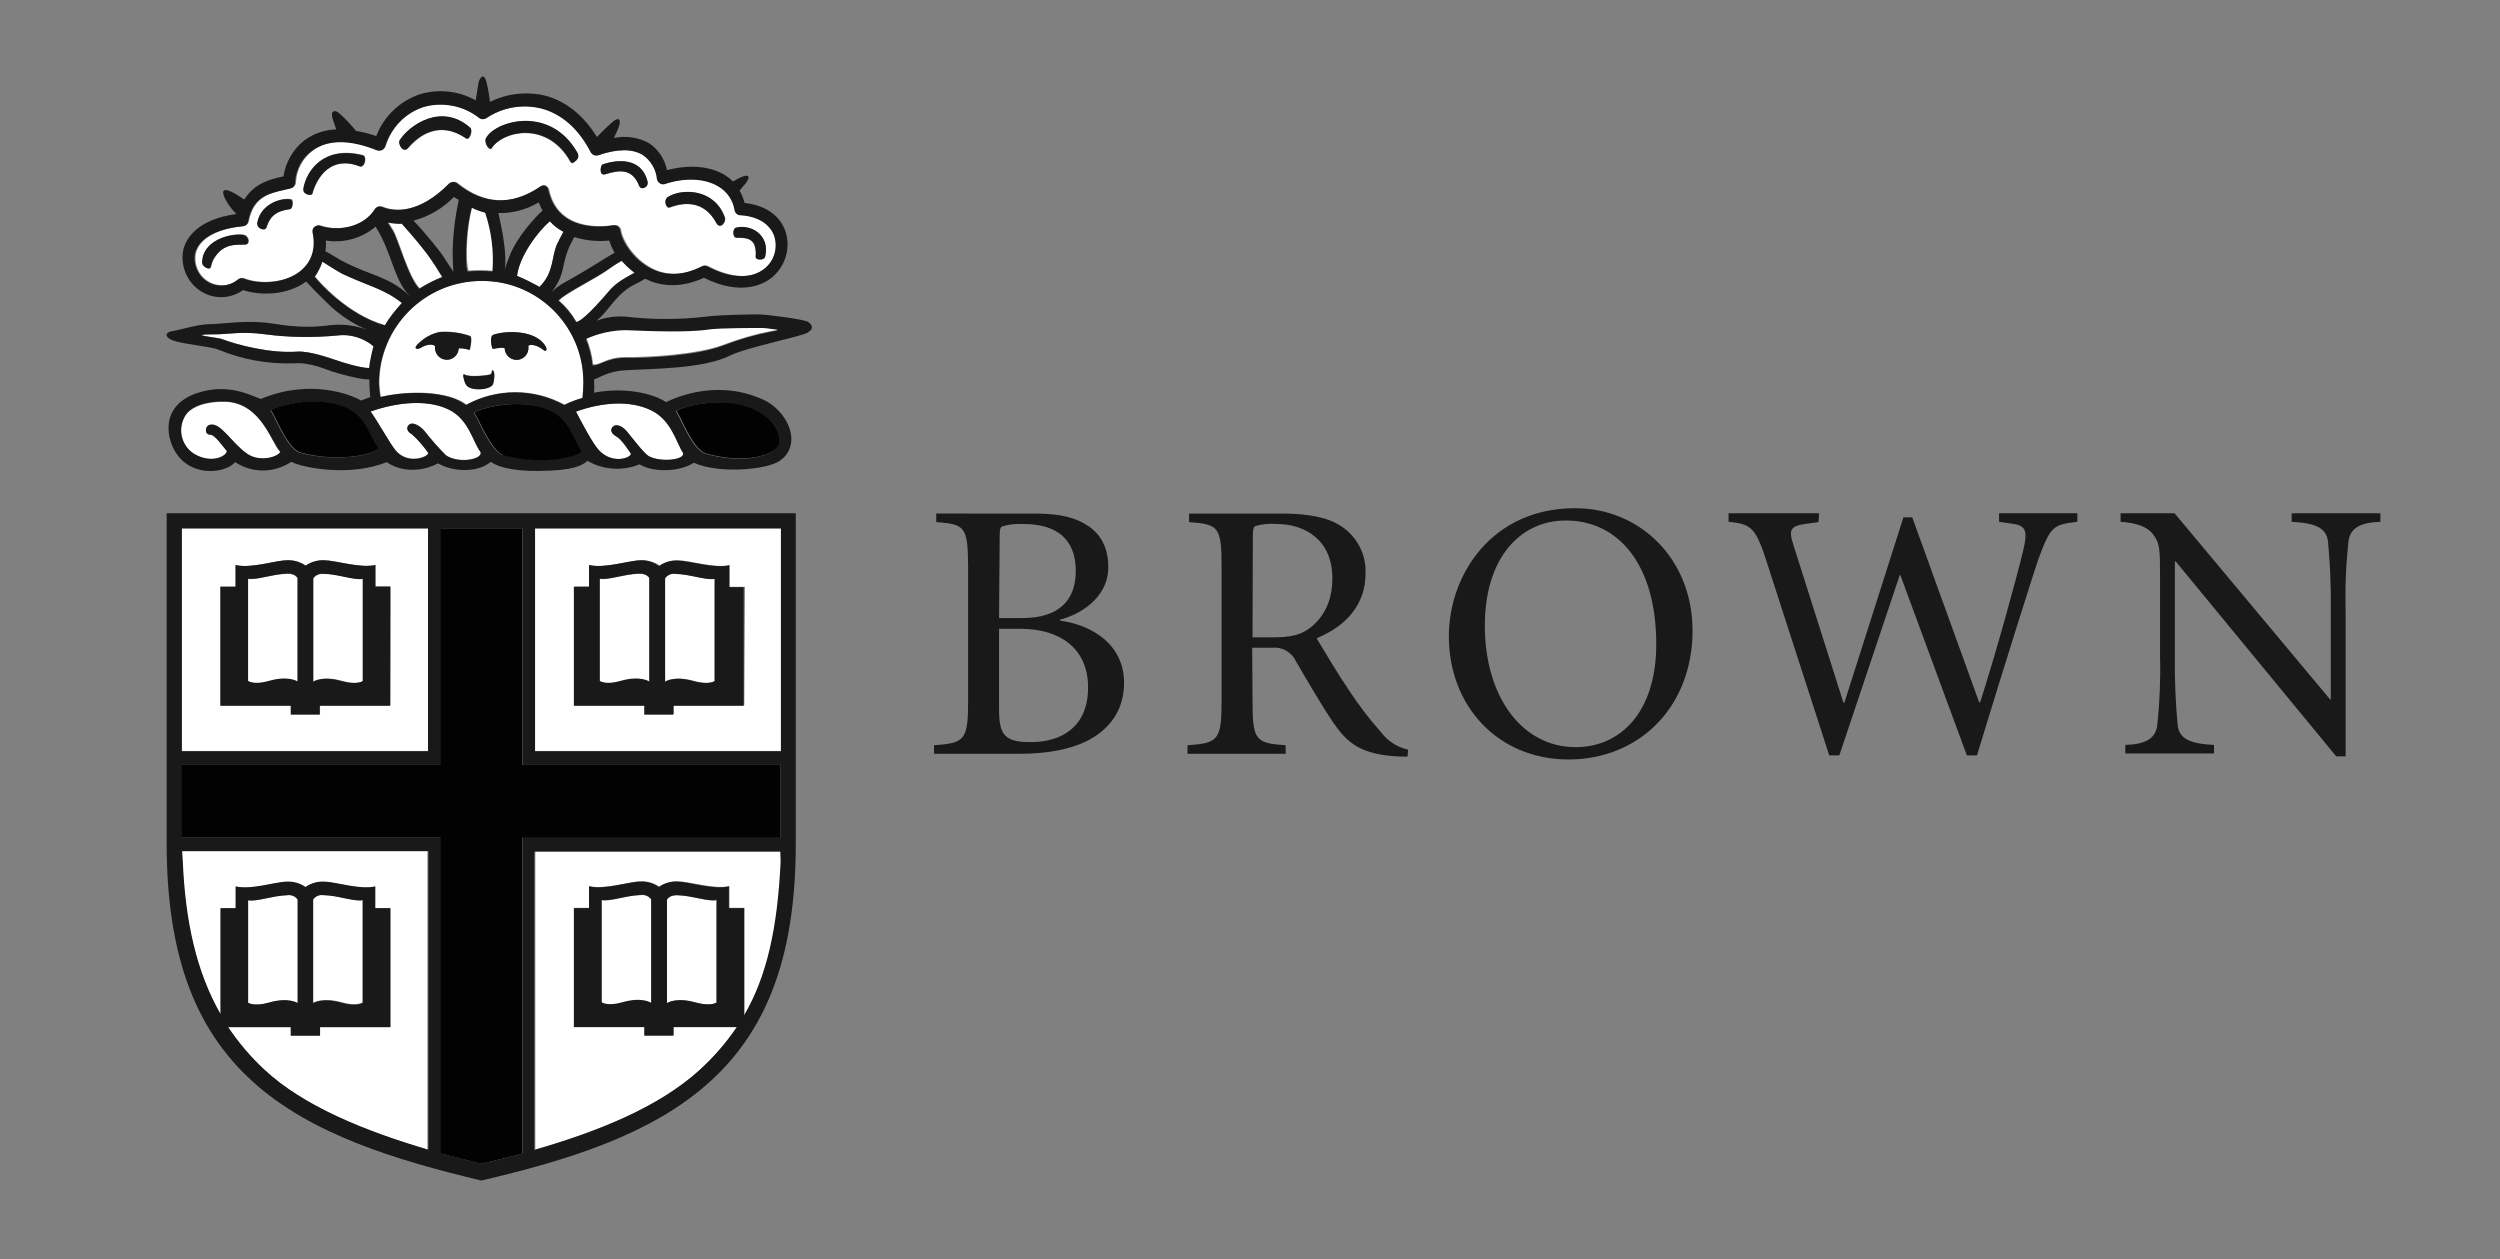 <?xml version="1.0" encoding="UTF-8"?> <svg xmlns="http://www.w3.org/2000/svg" xmlns:xlink="http://www.w3.org/1999/xlink" version="1.1" id="Layer_1" x="0px" y="0px" viewBox="0 0 792 399" style="enable-background:new 0 0 792 399;" xml:space="preserve"><rect x="0" y="0" width="792" height="399" fill="#808080" stroke="none"/> <style type="text/css"> .st0{fill-rule:evenodd;clip-rule:evenodd;fill:#1A1919;} .st1{fill-rule:evenodd;clip-rule:evenodd;fill:#FFFFFF;} .st2{clip-path:url(#SVGID_00000123414630206820455030000012649647849607031485_);} .st3{clip-path:url(#SVGID_00000164516167378133802290000008320598557695421362_);} .st4{clip-path:url(#SVGID_00000000940412759651053700000007460729069801744552_);} .st5{fill-rule:evenodd;clip-rule:evenodd;fill:#020202;} </style> <path class="st0" d="M743.1,239.6h-3l-50.8-61.7H689v29.8c-0.1,7.4,0.2,14.9,0.9,22.2c0.6,4.1,3.7,5.7,11.5,6.1v2.7h-28.1V236 c6.4-0.2,9.5-2,10.1-6.1c0.8-7.4,1.1-14.8,0.9-22.2v-25.4c0-8.4-0.1-10.3-2.2-13s-5.4-3.6-10.3-4v-2.7h17.1l49.3,59h0.2v-28 c0.1-7.4-0.2-14.9-0.9-22.2c-0.6-4.1-3.8-5.7-11.5-6.1v-2.7h28.1v2.7c-6.4,0.2-9.5,2-10.1,6.1c-0.8,7.4-1.1,14.8-0.9,22.2V239.6 M576.1,165.4l-3.6,0.5c-5.3,0.7-6,1.7-4.3,6.9l15.8,49.8h0.3l18.7-58.7h2.8l21.2,58.6h0.3c4.8-14.8,11.6-39.5,13.6-47.9 c1.6-6.8,1-8.2-4.2-8.8l-3.4-0.5v-2.7h24.8v2.7c-7.7,0.9-8.5,1.4-12.4,12c-1,2.9-9.6,29.8-19.4,62h-3.2L602,182.1l-0.2,0.2l-19.1,57 h-3.2l-20.3-62.8c-3.2-9.7-4.9-10.5-11.6-11.2v-2.7h28.7L576.1,165.4 M495.9,164.9c-13.8,0-25.5,11.3-25.5,33.3 c0,22.6,11.8,38.5,28.8,38.5c14,0,25.5-10.9,25.5-32.6C524.7,178.7,512.6,164.8,495.9,164.9 M536.2,199.7c0,24.4-17,40.9-39.3,40.9 s-37.9-16.9-37.9-39c0-19.7,13.8-40.6,39.9-40.6C519.1,160.9,536.1,176.6,536.2,199.7 M396.8,201.9h6.8c4.8,0,8.5-0.6,11.7-3.2 c5-4,6.8-9.7,6.8-15.5c0-12.3-8.9-17.2-17.6-17.2c-2.2-0.2-4.4,0-6.6,0.6c-0.7,0.2-1,0.8-1,3.2L396.8,201.9L396.8,201.9z M396.8,221.8c0,12.8,0.9,13.6,10.5,14.3v2.7h-31.1v-2.7c9.8-0.7,10.8-1.6,10.8-14.3v-42.1c0-12.8-0.9-13.6-10.3-14.3v-2.7h29.7 c7.5,0,14.2,1.1,18.5,4c5,3.3,8,9,7.7,15c0,9.7-6,16.6-15.5,20.5c2.1,3.5,6.9,11.6,10.4,16.7c3,4.5,6.2,8.8,9.8,12.8 c2.1,2.9,5.2,5,8.8,5.8l-0.2,2.2h-1.6c-13.4-0.4-17.6-4.5-22-10.9c-3.6-5.3-8.6-13.9-11.8-19.4c-1.3-2.8-4.3-4.5-7.4-4.2h-6.4 L396.8,221.8L396.8,221.8z M316.5,199.2v25.5c0,7.9,1.6,10.5,10.1,10.4c9.8,0,18.1-4.9,18.1-17.3c0-12.8-9.4-18.6-21.4-18.6 L316.5,199.2L316.5,199.2z M316.5,195.8h7.4c11.2,0,16.9-5.3,16.9-14.9c0-7-2.9-14.9-16.7-14.9c-2.2-0.1-4.3,0.1-6.4,0.7 c-0.7,0.2-1,0.7-1,3L316.5,195.8z M327.9,162.7c8.4,0,13.2,1.4,17.1,4.1s6.1,7,6.1,12.8c0,10.3-9.7,15.3-15.3,16.7v0.3 c10.7,1.5,20.3,7.9,20.3,19.7c0,8.3-4.1,14.2-10.9,18c-6,3.2-13.5,4.5-22.4,4.5h-26.9v-2.7c9.8-0.7,10.8-1.6,10.8-14.3v-42.1 c-0.1-12.8-0.8-13.6-10.1-14.3v-2.7L327.9,162.7L327.9,162.7z"></path> <path class="st1" d="M245.2,104c-1.3-0.2-2.7-0.3-4-0.4c-1.8,0-13.4,0-16.6,0.5c-6.5,1-19.1,0.5-26,0.2c-4.4,0-8.8,0.9-12.8,2.8 c1.1,2.7,1.8,5.5,2.1,8.3c2.2,0.4,4.3-2.4,10.6-2.3c6.5,0.1,22.6-0.8,30.7-3.9c5-1.9,10.1-3.4,15.3-4.4 C245.8,104.7,248,104.5,245.2,104 M127.4,95.9c-5.6-4.5-10.8-5.5-19-9.3c-1.8-0.9-3.5-2-5.1-3.1c-0.2-0.2-0.6-0.4-1.1-0.7 c-0.5,1.7-1.3,3.3-2.4,4.8c1.3,1.6,10.5,12.1,22.2,15.4C123.6,100.5,125.4,98.1,127.4,95.9 M118.5,109.7c-3.3-2.7-7.5-4-11.7-3.4 c-7.6,0.7-15.2,0.6-22.7-0.4c-7.2-1-11.7,0-15.3,0c-11,0,0.3,1,1.6,1.5c5.2,2,15.6,4.6,23.8,4c4-0.3,10.7,2.2,11.8,2.5 c2.9,1.1,8.3,2.8,11.2,2.7C117.5,114.3,117.9,112,118.5,109.7 M197.1,82.6c-0.8,0.5-2.8,1.6-3.5,2.2c-4.5,3.4-14.2,8-16.5,10.4 c2.2,1.9,4.1,4.2,5.6,6.8c1.1,0,4.2-2.5,10.5-9.9c2-2.3,4.1-3.6,8-5.7C199.7,85.3,198.3,84,197.1,82.6 M174.2,70.1 c-3.8,3.2-9.6,11-10.4,17.3c2.5,1,4.8,2.2,7.1,3.5c4.7-4.6,3.7-9.7,5.6-13.6c0.6-1.3,1.3-2.6,2-3.8 C176.9,72.6,175.4,71.5,174.2,70.1 M184.9,121.4c0.2-17.7-14-32.2-31.7-32.4c-0.2,0-0.4,0-0.6,0c-17.9,0-32.4,14.5-32.4,32.4l0,0 c0.1,1.5,0.2,2.9,0.5,4.3c9.3-2.2,21.7-1.8,27.1,2.5c9.7-5.3,21.4-5.3,31.1,0c1.8-0.9,3.8-1.6,5.8-2.2 C184.8,124.5,184.9,122.9,184.9,121.4L184.9,121.4z M145.4,110.3c-0.1,2.1-1.9,3.7-3.9,3.6l0,0c-2.1-0.1-3.7-1.9-3.6-3.9l0,0v-0.4 c-0.3-0.5-2-1-4.5,0.5c-1.3,0.8-2.7,0.2-0.5-1.6c1.8-1.7,4-2.9,6.5-3.4l0,0c3.3-0.2,6.5,0.2,9.6,1.3c0.8,0.3,0,4.4-0.2,4.4 C147.7,110.4,146.6,110.2,145.4,110.3L145.4,110.3z M156.2,121.6c-0.7,1.9-7.5,2.5-8.7,0c-0.5-1-1.2-3.6-0.3-3c1.5,0.9,7,0.3,8,0 s0.3-1.5,0.9-1.3C156.7,117.3,156.8,119.8,156.2,121.6L156.2,121.6z M172.2,110.9c-1.7-1.4-3.9-2-4.8-1.4v0.3 c0.2,2.1-1.2,3.9-3.3,4.2c-2.1,0.2-3.9-1.2-4.2-3.3c0-0.1,0-0.1,0-0.2v-0.2c-1.3-0.4-3.5,0.3-3.8,0.2c-0.3-0.1-1.1-3.9,0.1-4.4 c3.2-1.3,13.7-2,16.8,3.9C173.3,110.7,173.1,111.6,172.2,110.9L172.2,110.9z M156.2,85.8c0.5-6.3-0.3-12.6-2.3-18.6 c-1.5-0.4-2.9-0.9-4.3-1.6c-0.9,3.6-1.4,7.2-1.6,10.9c-0.2,3.2-0.1,8.1,0.5,9.2C151,85.5,153.7,85.5,156.2,85.8 M123,70.3l1.6,2.6 c1.8,3.1,4.7,14.6,8.4,18.4c2.3-1.5,4.8-2.7,7.3-3.7c-1.5-2.5-3.1-5-4.8-7.3c-4.4-5.9-7.6-9-8-9.6C126,70.7,124.5,70.6,123,70.3"></path> <path class="st1" d="M190.6,285.2v32.5c0,0,1.7,1.3,6.6,0c6.3-1.8,9.1,0.2,9.1,0.2V285c-0.7-1.1-2.1-1.6-3.3-1.4 C198.2,283.7,193.4,285.7,190.6,285.2 M202.4,181.8c-4.8,0.1-9.6,2.1-12.4,1.6v32.5c0,0,1.8,1.3,6.6,0c6.3-1.8,9.1,0.2,9.1,0.2 v-32.9C205.7,183.2,205,181.7,202.4,181.8 M211.3,285v32.8c0,0,2.8-2,9.1-0.2c4.8,1.4,6.6,0,6.6,0v-32.4c-2.8,0.5-7.5-1.4-12.4-1.6 C212,283.5,211.3,285,211.3,285 M94.3,317.7V285c-0.7-1.1-2.1-1.6-3.3-1.4c-4.8,0.1-9.6,2.1-12.4,1.6v32.5c0,0,1.7,1.3,6.6,0 C91.5,315.9,94.3,317.8,94.3,317.7 M102.6,181.9c-1.3-0.2-2.6,0.3-3.3,1.4v32.6c0,0,2.8-2,9.1-0.2c4.8,1.4,6.6,0,6.6,0v-32.4 c-2.8,0.5-7.5-1.4-12.4-1.6 M214,181.8c-1.3-0.2-2.6,0.3-3.3,1.4v32.7c0,0,2.8-2,9.1-0.2c4.8,1.4,6.6,0,6.6,0v-32.4 C223.6,183.9,218.9,182,214,181.8 M108.3,317.5c4.8,1.4,6.6,0,6.6,0v-32.4c-2.8,0.5-7.5-1.4-12.4-1.6c-1.3-0.2-2.6,0.3-3.3,1.4v32.8 C99.1,317.7,101.9,315.8,108.3,317.5 M90.9,181.8c-4.8,0.1-9.6,2.1-12.4,1.6v32.5c0,0,1.8,1.3,6.6,0c6.3-1.8,9.1,0.2,9.1,0.2v-32.9 C94.2,183.2,93.5,181.7,90.9,181.8 M142,129.6c-6.8-3.2-16.5-2.1-24.6,0.7c2.2,3,6,10,7.9,12.3c3.7,4.5,10.1,2.2,10.4,0.9 c-1.4-2.2-3.2-4.2-5.2-6c-1.2-0.7-1.9-1.8-1.2-2.7c1.1-1.6,3.8,0,5.2,1.7c2.1,2.7,4.4,5.3,6.8,7.7c4,2.7,11.6,1.3,10.9-1 C149.7,139.8,148.5,132.7,142,129.6 M189.9,142.8c4.1,4.2,9.7,2.4,10,1c-0.5-0.8-3.1-4.7-4.6-5.5c-1.2-0.7-2.1-1.8-1.4-2.8 c1.1-1.6,3.4-0.5,4.8,1.3c1.4,1.7,5.4,6.9,6.8,7.7c3.6,2,11.6,1.3,10.9-1c-2.2-3.5-3.7-10.5-10.3-13.6c-6.8-3.2-15.6-2.4-23.7,0.5 C184,133.3,187.8,140.7,189.9,142.8 M71.3,127.3c-6-0.1-10.9,1.6-12.7,4.6c-2.4,4.1-1.1,9.3,2.8,11.9c5.2,3.1,10.1,1.1,10.5-0.8 c-1.4-1.6-3.9-5.2-5.2-5.2c-2,0-1.8-2.6-0.4-3.1c3.5-1.1,6.8,5.4,11.8,9c4.4,3.2,10.7,0.8,10.7-0.4 C86.1,140.7,82.9,127.6,71.3,127.3 M100,71.7c0.6-0.4,1.3-0.5,1.9-0.2c5.5,1.8,13.4,0.6,17.1-5.3c0.5-0.8,1.5-1.1,2.4-0.7 c3.8,1.6,11.6,2.3,21.1-7.4c0.8-0.7,1.9-0.7,2.7,0c8.3,6.7,17,7.1,25.8,1.2c0.5-0.4,1.2-0.8,1.8-0.6c0.6,0.3,1.1,0.8,1.2,1.4 c2.8,13,16.4,11.8,20.5,11.2c1.1-0.2,2.1,0.5,2.3,1.6c0.4,3,3.8,8.9,9.6,12c5,2.6,10.4,2.4,16.2-0.6c0.6-0.3,1.3-0.3,1.8,0 c7.4,3.9,14,4.2,18.2,0.6c2.9-2.4,4.1-6.4,3-10.1c-1.3-3.9-5.2-6.4-10.8-6.7c-0.9,0-1.7-0.7-1.8-1.6c-0.5-3.1-2.4-5.9-5.1-7.5 c-4.3-2.6-10.7-2.9-17-0.8c-1,0.3-2.2-0.2-2.5-1.3c0-0.1-0.1-0.2-0.1-0.3c-0.3-3.1-1.9-5.9-4.5-7.6c-3.2-2-8-1.9-14.1,0.1 c-0.9,0.3-1.9-0.1-2.4-1c-3.8-7.4-9.2-12.1-15.6-13.8c-6-1.5-12.3-0.4-17.4,3c-0.7,0.5-1.6,0.5-2.3,0c-5-3.9-11.5-5.3-17.6-3.5 c-5.9,1.9-10.4,6.6-12.2,12.5c-0.4,1-1.5,1.6-2.5,1.2h-0.1c-8.7-3.5-15.8-3.4-20.6,0.3c-3,2.3-4.9,5.8-5.2,9.6 c0.1,1-0.5,1.9-1.5,2.2l-2.1,0.5c-4.8,1.1-9.8,2.2-11.3,9.9c-0.2,0.9-0.9,1.5-1.7,1.6c-8.4,0.8-13.9,4-15.1,8.5 c-0.7,3.4,0.7,7,3.7,8.9c3.1,2,7.1,1.8,9.9-0.6c0.5-0.4,1.3-0.5,1.9-0.2c4.9,1.9,12.9,1.5,17.8-2.4c3.5-2.8,4.9-7,4.1-12.4 c-0.1-0.7,0.1-1.4,0.7-1.8L100,71.7z M233.1,72.2c5-1.2,11,2.5,9.3,9.2c-0.3,1.2-3.1,1.2-3,0c0.4-5.6-2.3-6.1-6-6 C231.9,75.4,232,72.4,233.1,72.2L233.1,72.2z M211.8,62.3c4.8-2.8,14.8-2.3,17.9,6.6c0.5,1.5-1.5,4.1-2.7,1.8 c-3.7-6.9-9.8-6.8-14.8-4.9C211,66.1,210,63.3,211.8,62.3L211.8,62.3z M190.9,52.1c4.5-1.6,12.2-2.3,14.2,5.2c0.6,2.1-2,3.1-2.6,1.6 c-2.1-5.4-6-5.2-10.7-3.7C189.7,55.9,190.3,52.3,190.9,52.1L190.9,52.1z M154.1,43.6c3.2-5.3,20.2-10.2,28.8,4.8 c0.9,1.6-0.3,2.6-1.3,3.2c-0.7,0.5-1.1-0.6-1.6-1.4c-7.4-11.7-20.8-8.6-24.3-3.2c-0.7,1.1-2.7-1.9-1.7-3.4H154.1z M126.7,44.5 c3-4.7,13.2-12,22.3-4c1,0.9-0.2,4.2-1.3,3.4c-8.3-5.7-14.8-1.1-18.3,3C127.8,48.8,126,45.6,126.7,44.5L126.7,44.5z M77.9,77.4 c-3.5,0-6.2,0-8.7,2.7s-2,4.4-2.5,4.8s-2.5-0.5-2.5-1.9c0.1-6.6,8.2-9.2,12.9-8.7C79,74.5,79.5,77.3,77.9,77.4L77.9,77.4z M92,66.2 c-5.1,0.6-6.6,3-7.5,5.9c-0.4,1.1-3.2,0.3-2.8-1.8c1.3-6.2,8.1-7.8,10.6-7.2C93.1,63.2,92.9,66.1,92,66.2L92,66.2z M96.3,59.5 c1-5.5,6.4-13.5,18.7-10.4c1.5,0.4,0.6,4.2-1,3.6c-9-3.5-13.5,3.3-15,8.7C98.9,62.1,95.9,61.8,96.3,59.5L96.3,59.5z"></path> <path class="st1" d="M169.5,364.2c19.6-5.7,39.1-13.3,52.3-25.3c4.5-4,8.4-8.6,11.8-13.6h-20.1v2.7h-9.2v-2.7H182v-37.7h4.8v-6.9 c4.8,1.2,12.7-1.5,16.2-1.5c2.1-0.1,4.2,0.5,5.9,1.7c1.7-1.2,3.8-1.8,5.9-1.7c3.5,0,11.4,2.6,16.3,1.5v6.9h4.8v34 c7.2-12.4,10.6-27.6,11.7-48.9l-0.1-3.2h-77.9V364 M57.6,237.9h78v-70.5h-78V237.9z M123.7,223.4h-22.3v2.8h-9.2v-2.8H69.9v-37.6 h4.8V179c4.8,1.2,12.7-1.5,16.3-1.5c2.1-0.1,4.2,0.5,5.9,1.7c1.7-1.2,3.8-1.8,5.9-1.7c3.5,0,11.4,2.6,16.2,1.5v6.9h4.8L123.7,223.4z M169.5,237.9h77.9v-70.5h-77.9V237.9L169.5,237.9z M235.8,223.4h-22.3v2.8h-9.2v-2.8H182v-37.6h4.8V179c4.8,1.2,12.7-1.5,16.3-1.5 c2.1-0.1,4.2,0.5,5.9,1.7c1.7-1.2,3.8-1.8,5.9-1.7c3.5,0,11.4,2.6,16.3,1.5v6.9h4.8L235.8,223.4z"></path> <g> <g> <g> <defs> <rect id="SVGID_1_" x="57" y="269" width="79.4" height="96.5"></rect> </defs> <clipPath id="SVGID_00000121967642580523292000000010073962713764802952_"> <use xlink:href="#SVGID_1_" style="overflow:visible;"></use> </clipPath> <g style="clip-path:url(#SVGID_00000121967642580523292000000010073962713764802952_);"> <path class="st1" d="M69.8,321.4v-33.6h4.8v-6.9c4.8,1.2,12.7-1.5,16.2-1.5c2.1-0.1,4.2,0.5,5.9,1.7c1.7-1.2,3.8-1.8,5.9-1.7 c3.5,0,11.4,2.6,16.2,1.5v6.9h4.8v37.6h-22.4v2.7H92v-2.7H72.1c3.2,4.9,7.1,9.4,11.4,13.4c12.4,11.6,31.9,19.5,51.9,25.4v-94.5 H57.5l0.2,3C58.5,292.2,62.2,308.1,69.8,321.4"></path> </g> </g> </g> </g> <g> <g> <g> <defs> <rect id="SVGID_00000106146169416004025570000014029291987940068515_" x="51.9" y="24" width="206.5" height="125.8"></rect> </defs> <clipPath id="SVGID_00000015333754125798878730000013473717616409362607_"> <use xlink:href="#SVGID_00000106146169416004025570000014029291987940068515_" style="overflow:visible;"></use> </clipPath> <g style="clip-path:url(#SVGID_00000015333754125798878730000013473717616409362607_);"> <path class="st0" d="M256,102c-1.2-0.9-13.6-2.4-15.5-2.4s-12.6,0.1-16.7,0.7c-8.6,1-17.2,1-25.7,0c-3.1-0.2-6.2,0.2-9.1,1.3 c0.6-0.5,1.2-1.1,1.8-1.7c2.5-2.5,5.2-7.3,10.1-9.7c1.2-0.6,2.4-1.2,3.5-1.9c4.1,2.1,10.6,3.4,18.6-0.3c12,6,19.2,1.9,21.7-0.2 c3-2.6,4.8-6.4,4.8-10.3c0-1.4-0.2-2.7-0.6-4c-1.7-5.2-6.4-8.5-13-9.2c-0.4-1.4-0.9-2.7-1.6-3.9c0.6-0.8,1.3-1.6,2-2.4 c0.6-0.7,2.5-4-2.7-1.3l-1.4,0.8c-0.7-0.8-1.6-1.4-2.5-2c-4.9-3-11.6-3.4-18.4-1.6c-0.7-3.5-2.7-6.5-5.6-8.5 c-3.4-1.9-7.4-2.5-11.2-1.7c0.3-0.7,0.5-1.2,0.8-1.7c2-4.2,0.9-5.2-1.2-3.4c-2.4,2.1-3.8,3.6-5,4.8c-4.2-6.8-9.8-11.4-16.4-13.1 c-5.9-1.4-12.1-0.7-17.5,2c-0.2-2.2-0.6-4.3-1.1-6.4c-1-3.4-2.3-0.7-2.5,0.3l-0.9,5.6c-5.3-3-11.7-3.7-17.5-2 c-6.4,2.1-11.6,7-14,13.3c-2.1-0.7-4.2-1.3-6.4-1.6c-1.6-2-3.4-3.9-5.3-5.6c-1.6-1.4-3-0.7-2,2.1c0.4,1.1,0.7,2.1,1,3 c-3.6,0.1-7.2,1.3-10.1,3.5c-3.6,2.8-5.9,6.9-6.6,11.4L89.2,56c-3.7,0.8-8.7,2.2-11.8,7.2l-1.1-0.7c-9.3-6.2-5,1.8-1.4,5.3 C62.5,69.5,59,75.5,58.1,79c-0.2,0.9-0.3,1.8-0.3,2.7c0.1,4.2,2.1,8.1,5.6,10.4c4.1,2.8,9.6,2.7,13.6-0.2 c5.8,1.9,14.1,1.6,20-2.7c3.4,3.7,6.2,6.3,7.7,7.8c3.5,3.2,7.5,5.8,11.9,7.6c-3.8-1.5-7.9-2-11.9-1.6 c-9.9,1.4-16.5-0.4-20.7-0.8c-7-0.7-14.2,0.5-17.7,0.5c-3.6,0-9.1,1.8-11.7,2.2s-2.6,2.3,1.3,3.3c3.9,1,11.2,1.7,13.1,2.5 c7.7,3.2,15.9,4.7,24.2,4.4c5.3-0.4,10.6,2.2,12,2.6c2.6,0.8,9.1,2.6,11.8,2.5c0,1.9,0.1,3.7,0.3,5.6c-1,0.3-1.9,0.7-2.9,1.1 c-3-1.8-16-7.1-31.8-0.5c-3.3-1.2-10.4-5.1-20.1-1.9c-12,4-10,14.9-6.1,19.9c5.3,6.8,15.2,5.4,18.1,2c5.4,3.6,12.4,3.5,17.8-0.1 c3.2,1.8,18.5,4.9,30.2,0.1c1.6,1.2,8,4.6,16.3,0.4c4.8,2.8,12.6,3,16.7-0.5c1.5,1.2,5.9,3,15.2,2.9c11.2-0.1,13.8-1.8,15.4-3.2 c5.1,2.9,11.1,3.3,16.5,1.1c4.2,2.6,12.6,2.5,17.2-0.5c8.3,3.7,23.4,2.1,27.2-0.6c6.8-4.7,3.5-14.3-4-18.8 c-14.7-7.4-28.3-1.6-32,0.2c-4.3-2.9-13.4-4.8-22.8-3c0.1-1.3,0.1-2.5,0-3.8c0-0.1,0-0.3,0-0.4c1.9-0.6,4.5-2.6,9.9-2.9 c7.3-0.5,24.6-0.3,33.3-4.7c4.9-2.5,22.1-5.9,24.4-7.2S257.2,102.8,256,102L256,102z M193,92.1c-6.2,7.3-9.4,9.9-10.5,9.9 c-1.5-2.6-3.4-4.9-5.6-6.8c2.2-2.5,12-7,16.5-10.4c0.7-0.5,2.6-1.7,3.5-2.2c1.2,1.4,2.6,2.7,4.1,3.8 C197.1,88.5,195,89.8,193,92.1L193,92.1z M103.2,76.2c5.7,0.9,11.4-0.7,15.8-4.4c5.4,8.7,5.6,16.6,10.8,22 c-6.6-6.4-12.4-6.3-21.9-11.4c-1.6-0.9-4.1-2.5-4.8-2.8l0,0c0.1-0.8,0.2-1.7,0.2-2.5C103.2,76.8,103.2,76.5,103.2,76.2 L103.2,76.2z M143.6,85.9l0.1,0.3c0,0-2.9-4.3-3.2-4.9c-1-1.5-2.3-3-3.7-4.8c-1.9-2.3-3.8-4.5-5.8-6.6c4.9-1.3,9.3-3.9,12.8-7.5 c0.5,0.4,1,0.6,1.5,0.9c-0.2,1.3-0.4,2.5-0.7,3.8c-0.7,4.1-1.1,8.2-1.2,12.3C143.4,81.6,143.5,83.7,143.6,85.9L143.6,85.9z M135.3,80.5c1.7,2.3,3.3,4.8,4.8,7.3c-2.6,1-5,2.3-7.3,3.7c-3.6-3.8-6.5-15.3-8.4-18.4l-1.6-2.6c1.5,0.3,3,0.5,4.5,0.4 C127.6,71.4,130.8,74.6,135.3,80.5L135.3,80.5z M152.4,89c17.7-0.2,32.2,14,32.4,31.7c0,0.2,0,0.4,0,0.6c0,1.6-0.1,3.2-0.3,4.8 c-2,0.5-3.9,1.3-5.8,2.2c-9.7-5.3-21.4-5.3-31.1,0c-5.5-4.3-17.8-4.7-27.1-2.5c-0.3-1.4-0.4-2.9-0.5-4.3 C120.1,103.6,134.5,89.1,152.4,89C152.4,89.1,152.4,89.1,152.4,89L152.4,89z M147.8,76.7c0.2-3.7,0.7-7.3,1.6-10.9 c1.4,0.7,2.8,1.2,4.3,1.6c2,6,2.8,12.3,2.3,18.6c-2.6-0.2-5.2-0.2-7.9,0C147.6,84.9,147.5,80,147.8,76.7L147.8,76.7z M176.5,77.3c-1.8,3.9-0.9,9-5.6,13.6c-2.3-1.3-4.7-2.5-7.1-3.5c0.7-6.2,6.6-14.1,10.4-17.3c1.2,1.4,2.7,2.5,4.3,3.3 C177.8,74.8,177.1,76,176.5,77.3z M181.4,76.1c0.1-0.3,0.3-0.6,0.5-1c3.6,1.1,7.3,1.5,11.1,1.1c0.4,1.3,1,2.6,1.7,3.9l0,0 c-1.9,0.9-7.5,4.8-15.7,9.3c-1.5,0.8-3,1.9-4.2,3.1c1.1-1.4,2-3,2.7-4.6C178.9,84.1,178.6,81.1,181.4,76.1L181.4,76.1z M161.5,80.9c-0.6,1.5-1.2,3.1-1.6,4.7c0.7-4.8-0.6-11.9-2-18.1c4.5,0.1,8.9-1.1,12.8-3.4c0.3,0.9,0.7,1.8,1.2,2.6 C169.5,68.8,163.8,75.1,161.5,80.9L161.5,80.9z M95.1,85.9c-4.8,3.9-12.8,4.3-17.8,2.4c-0.6-0.3-1.3-0.2-1.9,0.2 c-2.8,2.4-6.8,2.6-9.9,0.6c-2.9-1.9-4.4-5.5-3.7-8.9c1.2-4.6,6.6-7.7,15.1-8.5c0.9-0.1,1.6-0.7,1.7-1.6 c1.5-7.7,6.5-8.8,11.3-9.9l2.1-0.5c1-0.2,1.6-1.2,1.5-2.2c0.3-3.8,2.1-7.3,5.2-9.6c4.8-3.7,11.9-3.8,20.6-0.3 c0.5,0.2,1.1,0.2,1.6,0s0.9-0.6,1.1-1.2c1.8-5.9,6.3-10.6,12.2-12.5c6.1-1.7,12.7-0.4,17.6,3.5c0.7,0.5,1.6,0.5,2.3,0 c5.1-3.4,11.4-4.5,17.4-3c6.4,1.7,11.8,6.4,15.6,13.8c0.5,0.9,1.5,1.3,2.4,1c6-2.1,10.8-2.1,14.1-0.1c2.5,1.7,4.2,4.5,4.5,7.6 c0.2,1.1,1.2,1.8,2.2,1.7c0.1,0,0.2,0,0.3-0.1c6.4-2.1,12.7-1.8,17,0.8c2.7,1.6,4.6,4.3,5.1,7.5c0.2,0.9,0.9,1.6,1.8,1.6 c5.5,0.3,9.5,2.8,10.8,6.7c1.1,3.7,0,7.6-3,10.1c-4.2,3.5-10.8,3.3-18.2-0.6c-0.6-0.3-1.3-0.3-1.8,0c-5.7,2.9-11.2,3.2-16.2,0.6 c-5.8-3-9.2-8.9-9.6-12c-0.2-1.1-1.2-1.8-2.3-1.6c-4.1,0.7-17.6,1.8-20.5-11.2c-0.1-0.7-0.6-1.2-1.2-1.4 c-0.6-0.2-1.3,0.2-1.8,0.6c-8.8,5.8-17.5,5.4-25.8-1.2c-0.8-0.7-1.9-0.7-2.7,0c-9.5,9.6-17.3,8.9-21.1,7.4 c-0.9-0.4-1.9-0.1-2.4,0.7c-3.7,5.8-11.6,7-17.1,5.3c-0.6-0.3-1.3-0.2-1.9,0.2c-0.6,0.4-0.8,1.1-0.7,1.8 C100.1,78.8,98.7,83,95.1,85.9L95.1,85.9z M99.7,87.7c1-1.5,1.8-3.1,2.4-4.8c0.5,0.3,0.9,0.6,1.1,0.7c1.7,1.1,3.4,2.1,5.1,3.1 c8.2,3.9,13.4,4.8,19,9.3c-2,2.2-3.9,4.5-5.4,7.1C110.1,99.8,100.9,89.3,99.7,87.7L99.7,87.7z M105.8,113.9 c-1.2-0.4-7.9-2.8-11.8-2.5c-8.2,0.6-18.6-2-23.8-4c-1.3-0.5-12.6-1.5-1.6-1.5c3.6,0,8-1,15.3,0c7.5,1,15.1,1.1,22.7,0.4 c4.2-0.6,8.5,0.7,11.7,3.4c-0.6,2.3-1.1,4.6-1.4,6.9C114,116.5,108.7,114.9,105.8,113.9L105.8,113.9z M78.1,143.6 c-5-3.6-8.3-10.1-11.8-9c-1.4,0.5-1.6,3.1,0.4,3.1c1.4,0,3.8,3.6,5.2,5.2c-0.4,1.9-5.3,4-10.5,0.8c-4-2.6-5.2-7.8-2.8-11.9 c1.7-3.1,6.7-4.8,12.7-4.6c11.5,0.3,14.8,13.4,17.5,15.8C88.7,144.4,82.5,146.8,78.1,143.6L78.1,143.6z M94.8,143.4 c-4.4-1.9-7.8-12-9.1-13.2c-0.5-0.5,7.7-3.5,16-2.8c14.2,1.2,14.3,10,17.8,14.4C120.9,143.4,108.1,147,94.8,143.4L94.8,143.4z M141.3,144.3c-2.4-2.4-4.7-5-6.8-7.7c-1.4-1.7-4.1-3.3-5.2-1.7c-0.7,1,0,2.1,1.2,2.7c2,1.8,3.7,3.8,5.2,6 c-0.3,1.4-6.6,3.7-10.4-0.9c-1.9-2.4-5.7-9.3-7.9-12.3c8.1-2.9,17.7-4,24.6-0.7c6.6,3.1,7.7,10.2,10.3,13.6 C152.9,145.6,145.3,147,141.3,144.3L141.3,144.3z M159.2,144.2c-4.3-1.9-7.8-12-9.1-13.3c-0.5-0.5,7.7-3.5,16-2.8 c14.2,1.2,14.3,10,17.8,14.4c1.4,1.6-11.4,5.2-24.6,1.5L159.2,144.2z M230.2,127.7c14.2,1.2,17.6,10.6,16.2,13.6 c-1.2,2.7-10,6.1-23.2,2.4c-4.4-1.9-7.8-12-9.1-13.3C213.7,129.9,221.9,126.9,230.2,127.7L230.2,127.7z M206.1,129.9 c6.6,3.1,8,10.1,10.3,13.6c0.6,2.3-7.3,3-10.9,1c-1.4-0.8-5.4-6-6.8-7.7c-1.4-1.8-3.7-2.9-4.8-1.3c-0.7,1,0.1,2.1,1.4,2.8 c1.6,0.8,4.1,4.7,4.6,5.5c-0.3,1.4-5.9,3.2-10-1c-2.1-2.1-5.9-9.5-7.4-12.4C190.5,127.5,199.3,126.7,206.1,129.9L206.1,129.9z M244.3,105.1c-5.2,1-10.3,2.5-15.3,4.4c-8.1,3.2-24.1,4-30.7,3.9c-6.2-0.1-8.4,2.7-10.6,2.3c-0.3-2.9-1-5.7-2.1-8.3 c4-1.8,8.4-2.8,12.8-2.8c6.9,0.3,19.5,0.8,26-0.2c3.2-0.5,14.8-0.5,16.6-0.5c1.3,0,2.7,0.2,4,0.4 C247.7,104.5,245.6,104.8,244.3,105.1L244.3,105.1z"></path> </g> </g> </g> </g> <path class="st0" d="M156.2,121.7c-0.7,1.9-7.5,2.5-8.7,0c-0.5-1-1.2-3.6-0.3-3c1.5,0.9,7,0.3,8,0s0.3-1.5,0.9-1.3 C156.7,117.4,156.8,119.8,156.2,121.7 M145.3,110.4c-0.1,2.1-1.9,3.7-3.9,3.6l0,0c-2.1-0.1-3.7-1.9-3.6-3.9l0,0v-0.4 c-0.3-0.5-2-1-4.5,0.5c-1.3,0.8-2.7,0.2-0.5-1.6c1.8-1.7,4-2.9,6.5-3.4l0,0c3.3-0.2,6.5,0.2,9.6,1.3c0.8,0.3,0,4.4-0.2,4.4 C147.6,110.5,146.5,110.3,145.3,110.4L145.3,110.4 M242.4,81.3c-0.3,1.2-3.1,1.2-3,0c0.4-5.6-2.3-6.1-6-6c-1.4,0-1.3-3-0.2-3.2 C238.1,70.9,244,74.6,242.4,81.3 M226.9,70.6c-3.7-6.9-9.8-6.8-14.8-4.9c-1.1,0.4-2.1-2.4-0.4-3.4c4.8-2.8,14.8-2.3,17.9,6.6 C230.1,70.3,228.1,72.8,226.9,70.6 M202.5,58.9c-2.1-5.4-6-5.2-10.7-3.7c-2.2,0.7-1.6-2.9-0.9-3.1c4.5-1.6,12.2-2.3,14.2,5.2 C205.7,59.4,203.1,60.4,202.5,58.9 M181.7,51.5c-0.7,0.5-1.1-0.6-1.6-1.4c-7.4-11.7-20.8-8.6-24.3-3.2c-0.7,1.1-2.7-1.9-1.7-3.4 c3.2-5.3,20.2-10.2,28.8,4.8c0.9,1.6-0.3,2.6-1.3,3.2 M147.6,43.8c-8.3-5.7-14.8-1.1-18.3,3c-1.6,2-3.4-1.3-2.7-2.4 c3-4.7,13.2-12,22.3-4C149.9,41.3,148.7,44.6,147.6,43.8 M113.9,52.7c-9-3.5-13.5,3.3-15,8.7c-0.2,0.7-3.2,0.4-2.8-1.8 c1-5.5,6.4-13.5,18.7-10.4C116.4,49.5,115.5,53.3,113.9,52.7 M91.8,66.3c-5.1,0.6-6.6,3-7.5,5.9c-0.4,1.1-3.2,0.3-2.8-1.8 c1.3-6.2,8.1-7.8,10.6-7.2C93,63.3,92.7,66.2,91.8,66.3 M77.7,77.5c-3.5,0-6.2,0-8.7,2.7c-2.4,2.7-2,4.4-2.5,4.8S64,84.5,64,83.1 c0.1-6.6,8.2-9.2,12.9-8.7C78.8,74.6,79.3,77.4,77.7,77.5"></path> <g> <g> <g> <defs> <rect id="SVGID_00000052816685570367648380000002085236435286441615_" x="51.9" y="104.4" width="201.5" height="269.6"></rect> </defs> <clipPath id="SVGID_00000000921080978598872500000003958285097331674027_"> <use xlink:href="#SVGID_00000052816685570367648380000002085236435286441615_" style="overflow:visible;"></use> </clipPath> <g style="clip-path:url(#SVGID_00000000921080978598872500000003958285097331674027_);"> <path class="st0" d="M169.5,238h77.9v-70.6h-77.9V238z M57.6,238h78v-70.6h-78V238z M135.6,364.2c-20-5.9-39.5-13.8-51.9-25.4 c-4.3-4-8.1-8.5-11.4-13.4h19.9v2.7h9.2v-2.7h22.3v-37.7h-4.8v-6.9c-4.8,1.2-12.7-1.5-16.2-1.5c-2.1-0.1-4.2,0.5-5.9,1.7 c-1.7-1.2-3.8-1.8-5.9-1.7c-3.5,0-11.4,2.7-16.2,1.5v6.9h-4.8v33.6c-7.6-13.3-11.2-29.2-12-48.7l-0.2-3h78v94.6H135.6z M78.6,317.7v-32.5c2.8,0.5,7.5-1.4,12.4-1.6c1.3-0.2,2.6,0.3,3.3,1.4v32.8c0,0-2.8-2-9.1-0.2C80.4,319,78.6,317.6,78.6,317.7 L78.6,317.7L78.6,317.7z M99.2,317.8V285c0.7-1.1,2.1-1.6,3.3-1.4c4.8,0.1,9.6,2.1,12.4,1.6v32.5c0,0-1.8,1.3-6.6,0 C102.1,315.9,99.3,317.8,99.2,317.8L99.2,317.8z M165.5,365.5l-12.9,3.2l-12.9-3.3V265.3h-82v-23h82v-74.9h25.8v74.9h81.9v23 h-81.9V365.5L165.5,365.5z M235.7,321.7v-34h-4.8v-6.9c-4.8,1.2-12.7-1.5-16.3-1.5c-2.1-0.1-4.2,0.5-5.9,1.7 c-1.7-1.2-3.8-1.8-5.9-1.7c-3.5,0-11.4,2.7-16.2,1.5v6.9h-4.8v37.7h22.3v2.7h9.2v-2.7h20.1c-3.4,5-7.3,9.5-11.8,13.6 c-13.2,12-32.6,19.6-52.3,25.3v-94.5h77.9l0.1,3.2C246.3,294.2,242.9,309.4,235.7,321.7z M227,285.1v32.5c0,0-1.7,1.3-6.6,0 c-6.3-1.8-9.1,0.2-9.1,0.2V285c0,0,0.7-1.5,3.3-1.4C219.4,283.7,224.2,285.7,227,285.1L227,285.1z M206.3,284.9v32.8 c0,0-2.8-2-9.1-0.2c-4.8,1.4-6.6,0-6.6,0v-32.4c2.8,0.5,7.5-1.4,12.4-1.6C204.3,283.3,205.6,283.9,206.3,284.9L206.3,284.9z M52.8,162.6v104.6c0,34.5,8.6,58.5,27.1,75.3c18.5,16.9,45.8,25.1,72.6,31.5c27.6-6.5,54.1-14.6,72.6-31.5s27-40.7,27-75.3 V162.6H52.8z M172.2,110.9c-1.7-1.4-3.9-2-4.8-1.4v0.3c0.2,2.1-1.2,3.9-3.3,4.2c-2.1,0.2-3.9-1.2-4.2-3.3c0-0.1,0-0.1,0-0.2 v-0.2c-1.3-0.4-3.5,0.3-3.8,0.2c-0.3-0.1-1.1-3.9,0.1-4.4c3.2-1.3,13.7-2,16.8,3.9C173.3,110.7,173.1,111.6,172.2,110.9"></path> </g> </g> </g> </g> <path class="st0" d="M231,185.9v-6.8c-4.8,1.1-12.7-1.5-16.3-1.5c-2.1-0.1-4.2,0.5-5.9,1.7c-1.7-1.2-3.8-1.9-5.9-1.8 c-3.5,0-11.4,2.7-16.3,1.5v6.9h-4.8v37.7h22.3v2.8h9.2v-2.8h22.3V186h-4.8h0.2V185.9z M205.7,215.9c0,0-2.8-2-9.1-0.2 c-4.8,1.4-6.6,0-6.6,0v-32.4c2.8,0.5,7.5-1.4,12.4-1.6c2.6-0.1,3.3,1.4,3.3,1.4L205.7,215.9z M226.4,215.8c0,0-1.8,1.3-6.6,0 c-6.3-1.8-9.1,0.2-9.1,0.2v-32.8c0.8-1.1,2.1-1.6,3.3-1.4c4.8,0.1,9.6,2.1,12.4,1.6v32.5L226.4,215.8L226.4,215.8z M118.9,185.8V179 c-4.8,1.1-12.7-1.5-16.2-1.5c-2.1-0.1-4.2,0.5-5.9,1.7c-1.7-1.2-3.8-1.8-5.9-1.7c-3.5,0-11.4,2.7-16.3,1.5v6.9h-4.8v37.7h22.3v2.8 h9.2v-2.8h22.3v-37.8H118.9L118.9,185.8z M94.3,215.9c0,0-2.8-2-9.1-0.2c-4.8,1.4-6.6,0-6.6,0v-32.4c2.8,0.5,7.5-1.4,12.4-1.6 c2.6-0.1,3.3,1.4,3.3,1.4L94.3,215.9L94.3,215.9z M114.9,215.8c0,0-1.8,1.3-6.6,0c-6.3-1.8-9.1,0.2-9.1,0.2v-32.8 c0.7-1.1,2.1-1.6,3.3-1.4c4.8,0.1,9.6,2.1,12.4,1.6L114.9,215.8z"></path> <path class="st5" d="M223.4,143.6c13.2,3.7,21.9,0.3,23.2-2.4c1.4-3-2-12.4-16.2-13.6c-8.3-0.7-16.6,2.2-16,2.8 C215.6,131.6,219.1,141.7,223.4,143.6 M166.3,128.1c-8.3-0.7-16.6,2.3-16,2.8c1.3,1.3,4.8,11.3,9.1,13.3c13.2,3.7,26,0,24.7-1.6 C180.6,138.1,180.5,129.2,166.3,128.1 M101.9,127.3c-8.3-0.7-16.6,2.3-16,2.8c1.3,1.3,4.7,11.3,9.1,13.2c13.2,3.7,26,0,24.7-1.6 C116.2,137.3,116.2,128.5,101.9,127.3 M139.6,365.4l12.9,3.3l12.9-3.2V265.4h81.9v-23.1h-81.9v-74.9h-25.8v74.9h-82v23h82 L139.6,365.4"></path> </svg> 